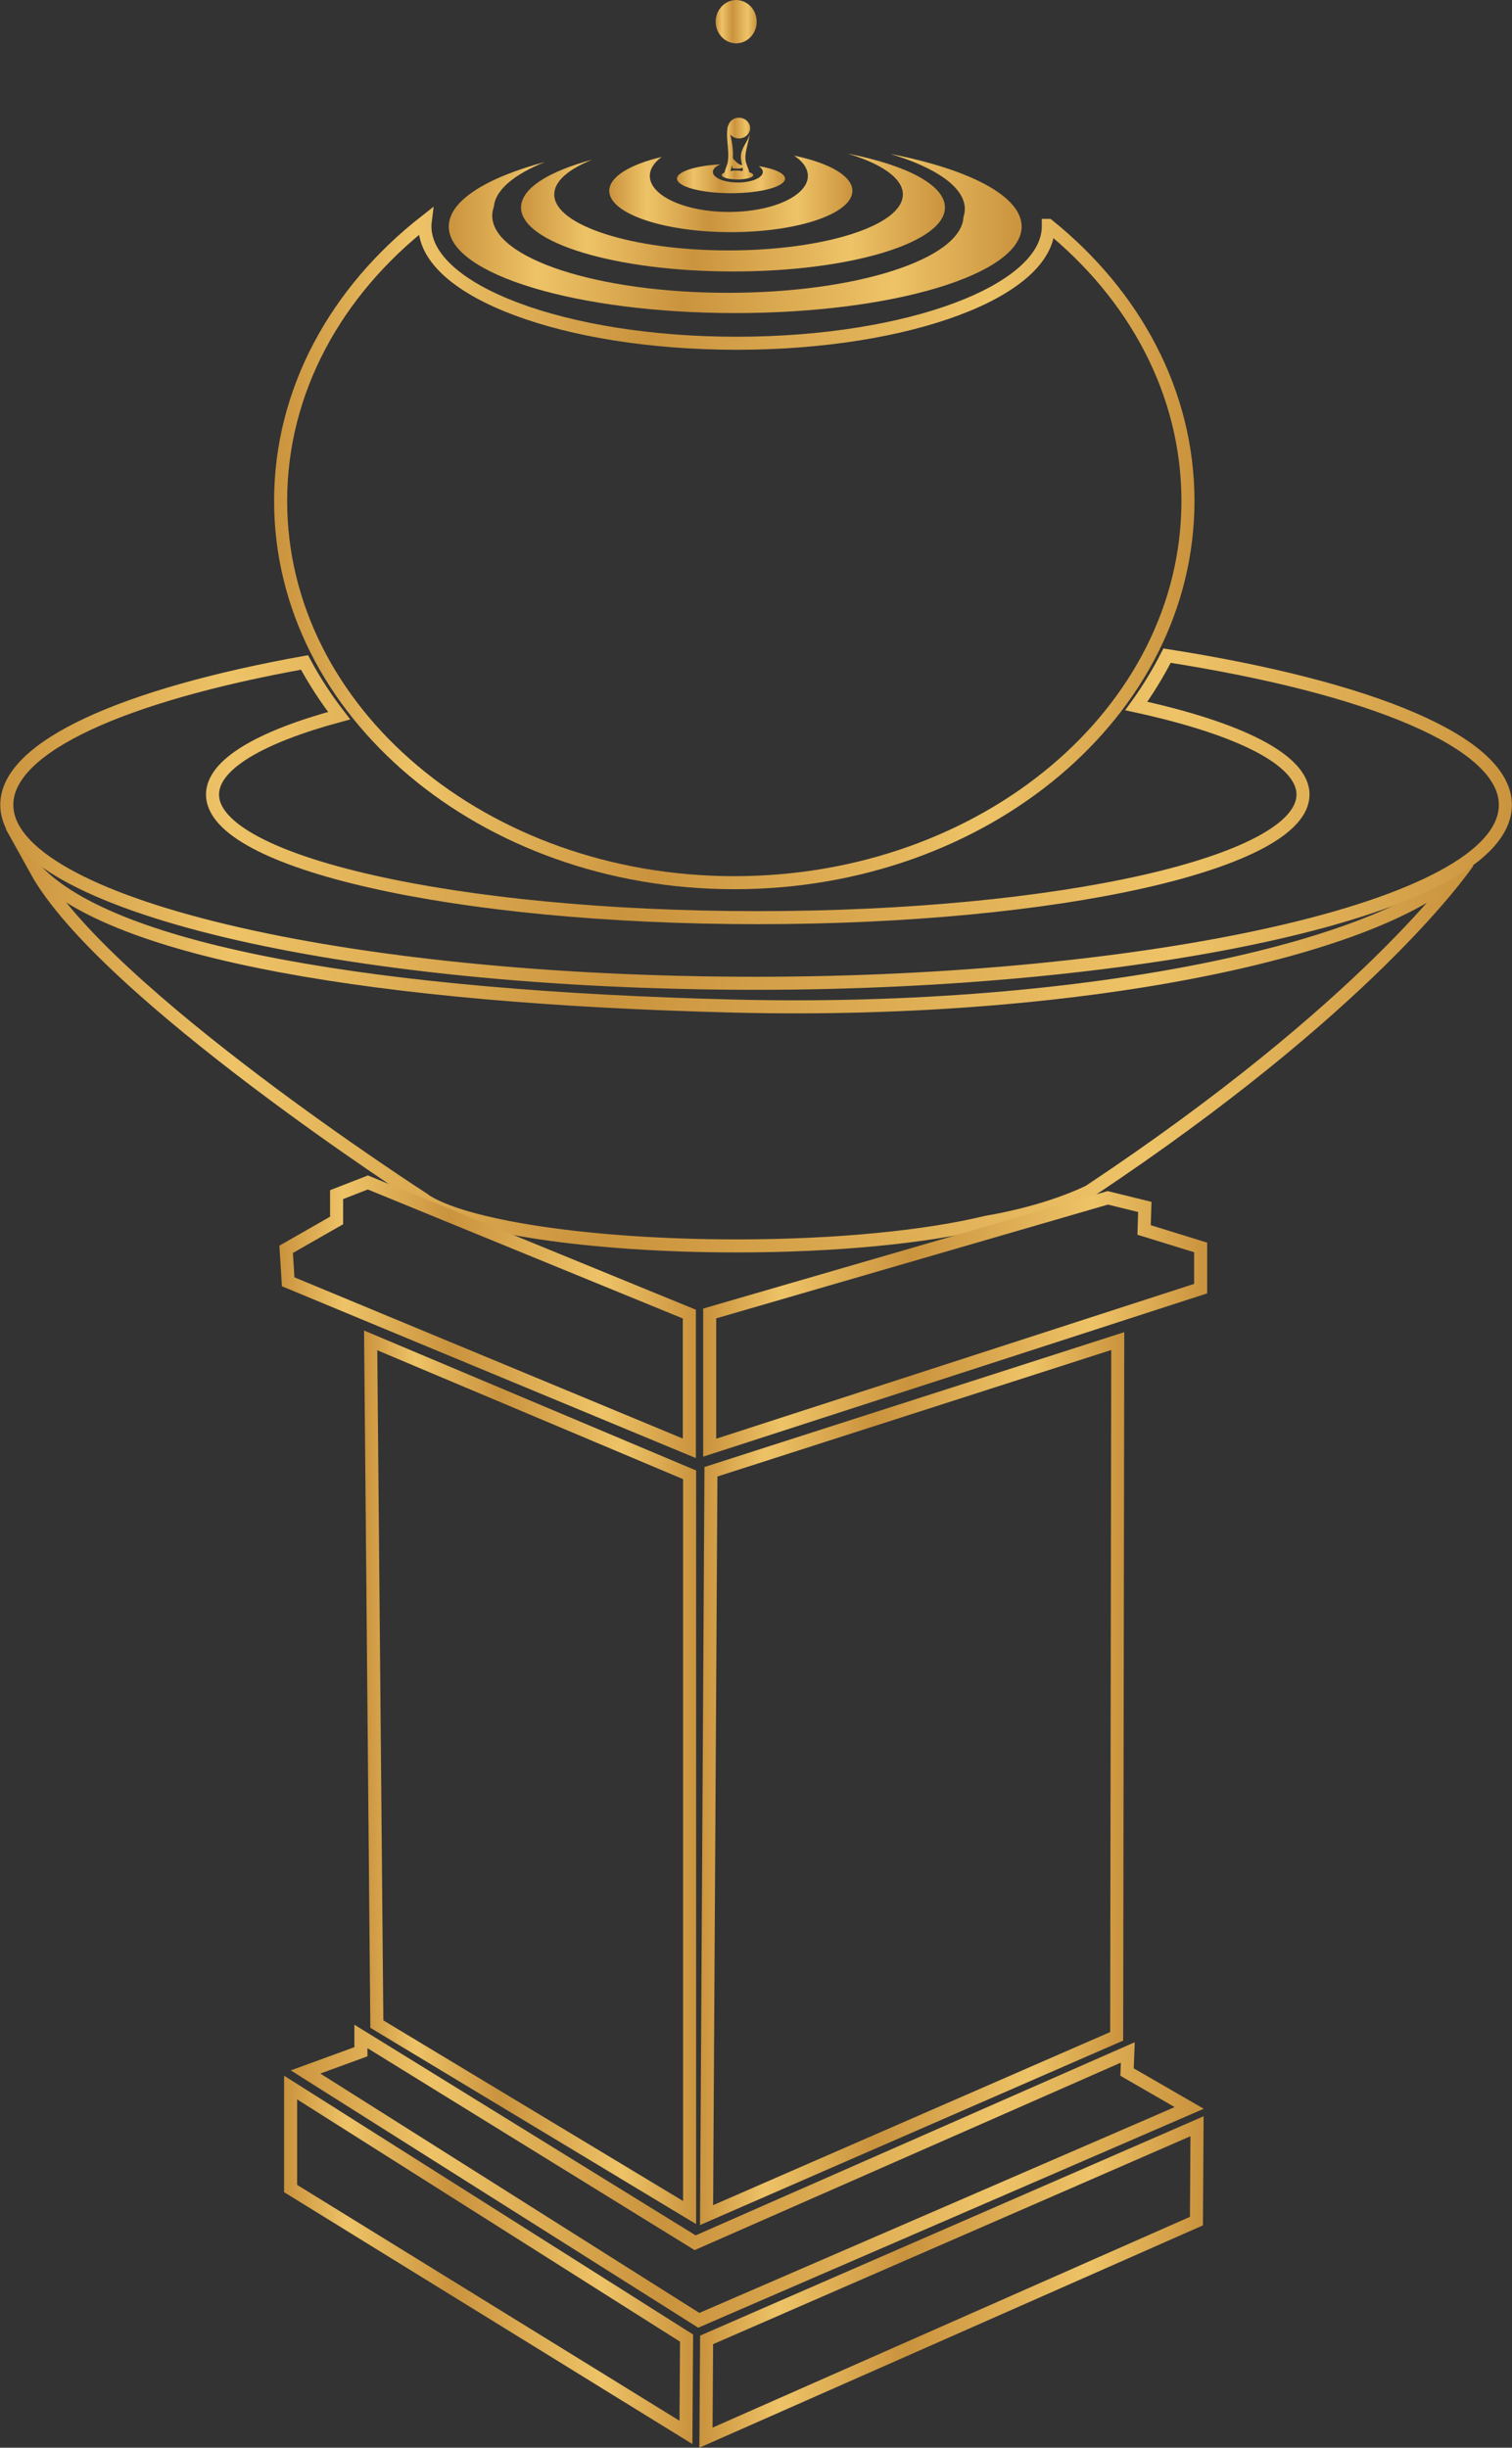 <?xml version="1.0" encoding="UTF-8" standalone="no"?>
<!-- Created with Inkscape (http://www.inkscape.org/) -->

<svg
   version="1.1"
   id="svg1"
   width="41.404"
   height="67.017"
   viewBox="0 0 41.404 67.017"
   xmlns="http://www.w3.org/2000/svg"
   xmlns:svg="http://www.w3.org/2000/svg">
  <rect x="0" y="0" width="41.404" height="67.017" fill="#333333" stroke="none"/>
  <defs
     id="defs1">
    <linearGradient
       x1="0"
       y1="0"
       x2="1"
       y2="0"
       gradientUnits="userSpaceOnUse"
       gradientTransform="matrix(30.158,0,0,-30.158,-14.973,65.293)"
       spreadMethod="pad"
       id="linearGradient8">
      <stop
         style="stop-opacity:1;stop-color:#ca933d"
         offset="0"
         id="stop4" />
      <stop
         style="stop-opacity:1;stop-color:#eec367"
         offset="0.155"
         id="stop5" />
      <stop
         style="stop-opacity:1;stop-color:#ca933d"
         offset="0.408"
         id="stop6" />
      <stop
         style="stop-opacity:1;stop-color:#eec367"
         offset="0.775"
         id="stop7" />
      <stop
         style="stop-opacity:1;stop-color:#ca933d"
         offset="1"
         id="stop8" />
    </linearGradient>
    <clipPath
       clipPathUnits="userSpaceOnUse"
       id="clipPath8">
      <path
         d="M 24.496,2309.504 H 2333.504 V 24.496 H 24.496 Z"
         transform="translate(-237.067,-1716.817)"
         id="path8" />
    </clipPath>
    <linearGradient
       x1="0"
       y1="0"
       x2="1"
       y2="0"
       gradientUnits="userSpaceOnUse"
       gradientTransform="matrix(31.054,0,0,-31.054,-23.97,62.637)"
       spreadMethod="pad"
       id="linearGradient13">
      <stop
         style="stop-opacity:1;stop-color:#ca933d"
         offset="0"
         id="stop9" />
      <stop
         style="stop-opacity:1;stop-color:#eec367"
         offset="0.155"
         id="stop10" />
      <stop
         style="stop-opacity:1;stop-color:#ca933d"
         offset="0.408"
         id="stop11" />
      <stop
         style="stop-opacity:1;stop-color:#eec367"
         offset="0.775"
         id="stop12" />
      <stop
         style="stop-opacity:1;stop-color:#ca933d"
         offset="1"
         id="stop13" />
    </linearGradient>
    <clipPath
       clipPathUnits="userSpaceOnUse"
       id="clipPath13">
      <path
         d="M 24.496,2309.504 H 2333.504 V 24.496 H 24.496 Z"
         transform="translate(-245.958,-1724.013)"
         id="path13" />
    </clipPath>
    <linearGradient
       x1="0"
       y1="0"
       x2="1"
       y2="0"
       gradientUnits="userSpaceOnUse"
       gradientTransform="matrix(18.907,0,0,-18.907,-15.904,59.372)"
       spreadMethod="pad"
       id="linearGradient18">
      <stop
         style="stop-opacity:1;stop-color:#ca933d"
         offset="0"
         id="stop14" />
      <stop
         style="stop-opacity:1;stop-color:#eec367"
         offset="0.155"
         id="stop15" />
      <stop
         style="stop-opacity:1;stop-color:#ca933d"
         offset="0.408"
         id="stop16" />
      <stop
         style="stop-opacity:1;stop-color:#eec367"
         offset="0.775"
         id="stop17" />
      <stop
         style="stop-opacity:1;stop-color:#ca933d"
         offset="1"
         id="stop18" />
    </linearGradient>
    <clipPath
       clipPathUnits="userSpaceOnUse"
       id="clipPath18">
      <path
         d="M 24.496,2309.504 H 2333.504 V 24.496 H 24.496 Z"
         transform="translate(-243.519,-1732.848)"
         id="path18" />
    </clipPath>
    <linearGradient
       x1="0"
       y1="0"
       x2="1"
       y2="0"
       gradientUnits="userSpaceOnUse"
       gradientTransform="matrix(10.355,0,0,-10.355,-8.313,63.411)"
       spreadMethod="pad"
       id="linearGradient23">
      <stop
         style="stop-opacity:1;stop-color:#ca933d"
         offset="0"
         id="stop19" />
      <stop
         style="stop-opacity:1;stop-color:#eec367"
         offset="0.155"
         id="stop20" />
      <stop
         style="stop-opacity:1;stop-color:#ca933d"
         offset="0.408"
         id="stop21" />
      <stop
         style="stop-opacity:1;stop-color:#eec367"
         offset="0.775"
         id="stop22" />
      <stop
         style="stop-opacity:1;stop-color:#ca933d"
         offset="1"
         id="stop23" />
    </linearGradient>
    <clipPath
       clipPathUnits="userSpaceOnUse"
       id="clipPath23">
      <path
         d="M 24.496,2309.504 H 2333.504 V 24.496 H 24.496 Z"
         transform="translate(-244.74,-1712.879)"
         id="path23" />
    </clipPath>
    <linearGradient
       x1="0"
       y1="0"
       x2="1"
       y2="0"
       gradientUnits="userSpaceOnUse"
       gradientTransform="matrix(8.556,0,0,-8.556,-1.817,63.245)"
       spreadMethod="pad"
       id="linearGradient28">
      <stop
         style="stop-opacity:1;stop-color:#ca933d"
         offset="0"
         id="stop24" />
      <stop
         style="stop-opacity:1;stop-color:#eec367"
         offset="0.155"
         id="stop25" />
      <stop
         style="stop-opacity:1;stop-color:#ca933d"
         offset="0.408"
         id="stop26" />
      <stop
         style="stop-opacity:1;stop-color:#eec367"
         offset="0.775"
         id="stop27" />
      <stop
         style="stop-opacity:1;stop-color:#ca933d"
         offset="1"
         id="stop28" />
    </linearGradient>
    <clipPath
       clipPathUnits="userSpaceOnUse"
       id="clipPath28">
      <path
         d="M 24.496,2309.504 H 2333.504 V 24.496 H 24.496 Z"
         transform="translate(-229.544,-1713.195)"
         id="path28" />
    </clipPath>
    <linearGradient
       x1="0"
       y1="0"
       x2="1"
       y2="0"
       gradientUnits="userSpaceOnUse"
       gradientTransform="matrix(6.822,0,0,-6.822,-0.136,57.028)"
       spreadMethod="pad"
       id="linearGradient33">
      <stop
         style="stop-opacity:1;stop-color:#ca933d"
         offset="0"
         id="stop29" />
      <stop
         style="stop-opacity:1;stop-color:#eec367"
         offset="0.155"
         id="stop30" />
      <stop
         style="stop-opacity:1;stop-color:#ca933d"
         offset="0.408"
         id="stop31" />
      <stop
         style="stop-opacity:1;stop-color:#eec367"
         offset="0.775"
         id="stop32" />
      <stop
         style="stop-opacity:1;stop-color:#ca933d"
         offset="1"
         id="stop33" />
    </linearGradient>
    <clipPath
       clipPathUnits="userSpaceOnUse"
       id="clipPath33">
      <path
         d="M 24.496,2309.504 H 2333.504 V 24.496 H 24.496 Z"
         transform="translate(-229.601,-1709.952)"
         id="path33" />
    </clipPath>
    <linearGradient
       x1="0"
       y1="0"
       x2="1"
       y2="0"
       gradientUnits="userSpaceOnUse"
       gradientTransform="matrix(8.716,0,0,-8.716,-0.224,59.696)"
       spreadMethod="pad"
       id="linearGradient38">
      <stop
         style="stop-opacity:1;stop-color:#ca933d"
         offset="0"
         id="stop34" />
      <stop
         style="stop-opacity:1;stop-color:#eec367"
         offset="0.155"
         id="stop35" />
      <stop
         style="stop-opacity:1;stop-color:#ca933d"
         offset="0.408"
         id="stop36" />
      <stop
         style="stop-opacity:1;stop-color:#eec367"
         offset="0.775"
         id="stop37" />
      <stop
         style="stop-opacity:1;stop-color:#ca933d"
         offset="1"
         id="stop38" />
    </linearGradient>
    <clipPath
       clipPathUnits="userSpaceOnUse"
       id="clipPath38">
      <path
         d="M 24.496,2309.504 H 2333.504 V 24.496 H 24.496 Z"
         transform="translate(-236.589,-1707.254)"
         id="path38" />
    </clipPath>
    <linearGradient
       x1="0"
       y1="0"
       x2="1"
       y2="0"
       gradientUnits="userSpaceOnUse"
       gradientTransform="matrix(18.755,0,0,-18.755,-1.441,63.446)"
       spreadMethod="pad"
       id="linearGradient43">
      <stop
         style="stop-opacity:1;stop-color:#ca933d"
         offset="0"
         id="stop39" />
      <stop
         style="stop-opacity:1;stop-color:#eec367"
         offset="0.155"
         id="stop40" />
      <stop
         style="stop-opacity:1;stop-color:#ca933d"
         offset="0.408"
         id="stop41" />
      <stop
         style="stop-opacity:1;stop-color:#eec367"
         offset="0.775"
         id="stop42" />
      <stop
         style="stop-opacity:1;stop-color:#ca933d"
         offset="1"
         id="stop43" />
    </linearGradient>
    <clipPath
       clipPathUnits="userSpaceOnUse"
       id="clipPath43">
      <path
         d="M 24.496,2309.504 H 2333.504 V 24.496 H 24.496 Z"
         transform="translate(-229.401,-1695.344)"
         id="path43" />
    </clipPath>
    <linearGradient
       x1="0"
       y1="0"
       x2="1"
       y2="0"
       gradientUnits="userSpaceOnUse"
       gradientTransform="matrix(8.403,0,0,-8.403,-0.135,62.461)"
       spreadMethod="pad"
       id="linearGradient48">
      <stop
         style="stop-opacity:1;stop-color:#ca933d"
         offset="0"
         id="stop44" />
      <stop
         style="stop-opacity:1;stop-color:#eec367"
         offset="0.155"
         id="stop45" />
      <stop
         style="stop-opacity:1;stop-color:#ca933d"
         offset="0.408"
         id="stop46" />
      <stop
         style="stop-opacity:1;stop-color:#eec367"
         offset="0.775"
         id="stop47" />
      <stop
         style="stop-opacity:1;stop-color:#ca933d"
         offset="1"
         id="stop48" />
    </linearGradient>
    <clipPath
       clipPathUnits="userSpaceOnUse"
       id="clipPath48">
      <path
         d="M 24.496,2309.504 H 2333.504 V 24.496 H 24.496 Z"
         transform="translate(-227.958,-1694.609)"
         id="path48" />
    </clipPath>
    <linearGradient
       x1="0"
       y1="0"
       x2="1"
       y2="0"
       gradientUnits="userSpaceOnUse"
       gradientTransform="matrix(10.359,0,0,-10.359,-0.148,67.192)"
       spreadMethod="pad"
       id="linearGradient53">
      <stop
         style="stop-opacity:1;stop-color:#ca933d"
         offset="0"
         id="stop49" />
      <stop
         style="stop-opacity:1;stop-color:#eec367"
         offset="0.155"
         id="stop50" />
      <stop
         style="stop-opacity:1;stop-color:#ca933d"
         offset="0.408"
         id="stop51" />
      <stop
         style="stop-opacity:1;stop-color:#eec367"
         offset="0.775"
         id="stop52" />
      <stop
         style="stop-opacity:1;stop-color:#ca933d"
         offset="1"
         id="stop53" />
    </linearGradient>
    <clipPath
       clipPathUnits="userSpaceOnUse"
       id="clipPath53">
      <path
         d="M 24.496,2309.504 H 2333.504 V 24.496 H 24.496 Z"
         transform="translate(-236.501,-1689.428)"
         id="path53" />
    </clipPath>
    <linearGradient
       x1="0"
       y1="0"
       x2="1"
       y2="0"
       gradientUnits="userSpaceOnUse"
       gradientTransform="matrix(1.122,0,0,1.122,271.583,751.958)"
       spreadMethod="pad"
       id="linearGradient58">
      <stop
         style="stop-opacity:1;stop-color:#ca933d"
         offset="0"
         id="stop54" />
      <stop
         style="stop-opacity:1;stop-color:#eec367"
         offset="0.155"
         id="stop55" />
      <stop
         style="stop-opacity:1;stop-color:#ca933d"
         offset="0.408"
         id="stop56" />
      <stop
         style="stop-opacity:1;stop-color:#eec367"
         offset="0.775"
         id="stop57" />
      <stop
         style="stop-opacity:1;stop-color:#ca933d"
         offset="1"
         id="stop58" />
    </linearGradient>
    <linearGradient
       x1="0"
       y1="0"
       x2="1"
       y2="0"
       gradientUnits="userSpaceOnUse"
       gradientTransform="matrix(0.863,0,0,0.863,271.748,755.435)"
       spreadMethod="pad"
       id="linearGradient63">
      <stop
         style="stop-opacity:1;stop-color:#ca933d"
         offset="0"
         id="stop59" />
      <stop
         style="stop-opacity:1;stop-color:#eec367"
         offset="0.155"
         id="stop60" />
      <stop
         style="stop-opacity:1;stop-color:#ca933d"
         offset="0.408"
         id="stop61" />
      <stop
         style="stop-opacity:1;stop-color:#eec367"
         offset="0.775"
         id="stop62" />
      <stop
         style="stop-opacity:1;stop-color:#ca933d"
         offset="1"
         id="stop63" />
    </linearGradient>
    <linearGradient
       x1="0"
       y1="0"
       x2="1"
       y2="0"
       gradientUnits="userSpaceOnUse"
       gradientTransform="matrix(6.5106665e-4,0,0,6.5106665e-4,271.918,754.796)"
       spreadMethod="pad"
       id="linearGradient68">
      <stop
         style="stop-opacity:1;stop-color:#ca933d"
         offset="0"
         id="stop64" />
      <stop
         style="stop-opacity:1;stop-color:#eec367"
         offset="0.155"
         id="stop65" />
      <stop
         style="stop-opacity:1;stop-color:#ca933d"
         offset="0.408"
         id="stop66" />
      <stop
         style="stop-opacity:1;stop-color:#eec367"
         offset="0.775"
         id="stop67" />
      <stop
         style="stop-opacity:1;stop-color:#ca933d"
         offset="1"
         id="stop68" />
    </linearGradient>
    <linearGradient
       x1="0"
       y1="0"
       x2="1"
       y2="0"
       gradientUnits="userSpaceOnUse"
       gradientTransform="matrix(2.959,0,0,2.959,270.523,756.259)"
       spreadMethod="pad"
       id="linearGradient73">
      <stop
         style="stop-opacity:1;stop-color:#ca933d"
         offset="0"
         id="stop69" />
      <stop
         style="stop-opacity:1;stop-color:#eec367"
         offset="0.155"
         id="stop70" />
      <stop
         style="stop-opacity:1;stop-color:#ca933d"
         offset="0.408"
         id="stop71" />
      <stop
         style="stop-opacity:1;stop-color:#eec367"
         offset="0.775"
         id="stop72" />
      <stop
         style="stop-opacity:1;stop-color:#ca933d"
         offset="1"
         id="stop73" />
    </linearGradient>
    <linearGradient
       x1="0"
       y1="0"
       x2="1"
       y2="0"
       gradientUnits="userSpaceOnUse"
       gradientTransform="matrix(6.66,0,0,6.66,268.669,756.675)"
       spreadMethod="pad"
       id="linearGradient78">
      <stop
         style="stop-opacity:1;stop-color:#ca933d"
         offset="0"
         id="stop74" />
      <stop
         style="stop-opacity:1;stop-color:#eec367"
         offset="0.155"
         id="stop75" />
      <stop
         style="stop-opacity:1;stop-color:#ca933d"
         offset="0.408"
         id="stop76" />
      <stop
         style="stop-opacity:1;stop-color:#eec367"
         offset="0.775"
         id="stop77" />
      <stop
         style="stop-opacity:1;stop-color:#ca933d"
         offset="1"
         id="stop78" />
    </linearGradient>
    <linearGradient
       x1="0"
       y1="0"
       x2="1"
       y2="0"
       gradientUnits="userSpaceOnUse"
       gradientTransform="matrix(11.609,0,0,11.609,266.252,757.186)"
       spreadMethod="pad"
       id="linearGradient83">
      <stop
         style="stop-opacity:1;stop-color:#ca933d"
         offset="0"
         id="stop79" />
      <stop
         style="stop-opacity:1;stop-color:#eec367"
         offset="0.155"
         id="stop80" />
      <stop
         style="stop-opacity:1;stop-color:#ca933d"
         offset="0.408"
         id="stop81" />
      <stop
         style="stop-opacity:1;stop-color:#eec367"
         offset="0.775"
         id="stop82" />
      <stop
         style="stop-opacity:1;stop-color:#ca933d"
         offset="1"
         id="stop83" />
    </linearGradient>
    <linearGradient
       x1="0"
       y1="0"
       x2="1"
       y2="0"
       gradientUnits="userSpaceOnUse"
       gradientTransform="matrix(15.686,0,0,15.686,264.275,757.758)"
       spreadMethod="pad"
       id="linearGradient88">
      <stop
         style="stop-opacity:1;stop-color:#ca933d"
         offset="0"
         id="stop84" />
      <stop
         style="stop-opacity:1;stop-color:#eec367"
         offset="0.155"
         id="stop85" />
      <stop
         style="stop-opacity:1;stop-color:#ca933d"
         offset="0.408"
         id="stop86" />
      <stop
         style="stop-opacity:1;stop-color:#eec367"
         offset="0.775"
         id="stop87" />
      <stop
         style="stop-opacity:1;stop-color:#ca933d"
         offset="1"
         id="stop88" />
    </linearGradient>
  </defs>
  <g
     id="g1"
     transform="translate(-251.985,-751.365)">
    <path
       id="path4"
       d="m 0,0 c -7.325,0.181 -12.741,1.094 -14.341,2.79 1.399,-2.528 7.952,-6.751 7.952,-6.751 l 0.003,-0.006 c 0.796,-0.556 3.407,-0.959 6.438,-0.959 2.063,0 3.907,0.189 5.125,0.485 0.978,0.167 1.708,0.435 2.132,0.642 l 0.003,0.005 c 5.682,3.782 7.62,6.548 7.764,6.752 C 13.621,1.227 7.32,-0.18 0,0 Z"
       style="fill:none;stroke:url(#linearGradient8);stroke-width:0.268;stroke-linecap:butt;stroke-linejoin:miter;stroke-miterlimit:10;stroke-dasharray:none;stroke-opacity:1"
       transform="matrix(1.333,0,0,-1.333,272.089,778.911)"
       clip-path="url(#clipPath8)" />
    <path
       id="path9"
       d="m 0,0 c -0.182,-0.358 -0.393,-0.704 -0.632,-1.034 2.111,-0.46 3.425,-1.105 3.425,-1.819 0,-1.397 -5.015,-2.529 -11.202,-2.529 -6.185,0 -11.2,1.132 -11.2,2.529 0,0.616 0.977,1.181 2.601,1.62 -0.268,0.347 -0.507,0.712 -0.711,1.093 -3.716,-0.669 -6.116,-1.73 -6.116,-2.924 0,-2.025 6.891,-3.666 15.393,-3.666 7.9,0 15.392,1.521 15.392,3.666 C 6.95,-1.783 4.186,-0.655 0,0 Z"
       style="fill:none;stroke:url(#linearGradient13);stroke-width:0.268;stroke-linecap:butt;stroke-linejoin:miter;stroke-miterlimit:10;stroke-dasharray:none;stroke-opacity:1"
       transform="matrix(1.333,0,0,-1.333,283.943,769.316)"
       clip-path="url(#clipPath13)" />
    <path
       id="path14"
       d="m 0,0 c 0,-0.005 0.001,-0.011 0.001,-0.017 0,-1.328 -2.867,-2.404 -6.404,-2.404 -3.536,0 -6.403,1.076 -6.403,2.404 0,0.033 0.002,0.064 0.006,0.096 -1.827,-1.432 -2.97,-3.472 -2.97,-5.739 0,-4.331 4.173,-7.841 9.319,-7.841 5.148,0 9.32,3.51 9.32,7.841 0,2.224 -1.1,4.233 -2.869,5.66 z"
       style="fill:none;stroke:url(#linearGradient18);stroke-width:0.268;stroke-linecap:butt;stroke-linejoin:miter;stroke-miterlimit:10;stroke-dasharray:none;stroke-opacity:1"
       transform="matrix(1.333,0,0,-1.333,280.691,757.536)"
       clip-path="url(#clipPath18)" />
    <path
       id="path19"
       d="M 0,0 0.761,-0.187 0.746,-0.66 1.908,-1.019 V -1.865 L -8.178,-5.132 v 2.757 z"
       style="fill:none;stroke:url(#linearGradient23);stroke-width:0.268;stroke-linecap:butt;stroke-linejoin:miter;stroke-miterlimit:10;stroke-dasharray:none;stroke-opacity:1"
       transform="matrix(1.333,0,0,-1.333,282.32,784.161)"
       clip-path="url(#clipPath23)" />
    <path
       id="path24"
       d="m 0,0 -0.643,-0.25 v -0.531 l -1.036,-0.592 0.041,-0.667 8.242,-3.421 v 2.757 z"
       style="fill:none;stroke:url(#linearGradient28);stroke-width:0.268;stroke-linecap:butt;stroke-linejoin:miter;stroke-miterlimit:10;stroke-dasharray:none;stroke-opacity:1"
       transform="matrix(1.333,0,0,-1.333,262.059,783.74)"
       clip-path="url(#clipPath28)" />
    <path
       id="path29"
       d="m 0,0 6.552,-2.761 v -15.153 l -6.425,3.871 z"
       style="fill:none;stroke:url(#linearGradient33);stroke-width:0.268;stroke-linecap:butt;stroke-linejoin:miter;stroke-miterlimit:10;stroke-dasharray:none;stroke-opacity:1"
       transform="matrix(1.333,0,0,-1.333,262.135,788.064)"
       clip-path="url(#clipPath33)" />
    <path
       id="path34"
       d="M 0,0 8.357,2.684 8.335,-11.596 -0.09,-15.268 Z"
       style="fill:none;stroke:url(#linearGradient38);stroke-width:0.267;stroke-linecap:butt;stroke-linejoin:miter;stroke-miterlimit:10;stroke-dasharray:none;stroke-opacity:1"
       transform="matrix(1.333,0,0,-1.333,271.453,791.661)"
       clip-path="url(#clipPath38)" />
    <path
       id="path39"
       d="m 0,0 v 0.315 l 6.866,-4.238 8.888,3.909 -0.015,-0.403 1.277,-0.737 -10.075,-4.362 -8.078,5.101 z"
       style="fill:none;stroke:url(#linearGradient43);stroke-width:0.269;stroke-linecap:butt;stroke-linejoin:miter;stroke-miterlimit:10;stroke-dasharray:none;stroke-opacity:1"
       transform="matrix(1.333,0,0,-1.333,261.868,807.541)"
       clip-path="url(#clipPath43)" />
    <path
       id="path44"
       d="M 0,0 8.134,-5.146 8.121,-7.083 0,-2.074 Z"
       style="fill:none;stroke:url(#linearGradient48);stroke-width:0.268;stroke-linecap:butt;stroke-linejoin:miter;stroke-miterlimit:10;stroke-dasharray:none;stroke-opacity:1"
       transform="matrix(1.333,0,0,-1.333,259.943,808.521)"
       clip-path="url(#clipPath48)" />
    <path
       id="path49"
       d="M 0,0 10.075,4.388 10.063,2.44 -0.013,-2.008 Z"
       style="fill:none;stroke:url(#linearGradient53);stroke-width:0.268;stroke-linecap:butt;stroke-linejoin:miter;stroke-miterlimit:10;stroke-dasharray:none;stroke-opacity:1"
       transform="matrix(1.333,0,0,-1.333,271.334,815.43)"
       clip-path="url(#clipPath53)" />
    <path
       id="path58"
       d="m 271.583,751.959 c 0,0.327 0.252,0.593 0.561,0.593 v 0 c 0.309,0 0.561,-0.267 0.561,-0.593 v 0 c 0,-0.328 -0.252,-0.593 -0.561,-0.593 v 0 c -0.309,0 -0.561,0.265 -0.561,0.593"
       style="fill:url(#linearGradient58);stroke:none;stroke-width:1.333" />
    <path
       id="path63"
       d="m 271.923,754.819 c 0,-0.013 -0.003,-0.013 -0.004,-0.019 v 0 c -0.075,0.343 0.052,0.675 -0.007,1.013 v 0 c -0.007,0.052 -0.072,0.188 -0.089,0.277 v 0 c -0.048,0.02 -0.075,0.043 -0.075,0.068 v 0 c 0,0.068 0.193,0.121 0.432,0.121 v 0 c 0.237,0 0.432,-0.053 0.432,-0.121 v 0 c 0,-0.029 -0.043,-0.057 -0.109,-0.077 v 0 c -0.011,-0.096 -0.105,-0.232 -0.107,-0.38 v 0 c -0.004,-0.233 0.092,-0.44 0.121,-0.665 v 0 c -0.071,0.257 -0.287,0.413 -0.237,0.715 v 0 c 0.009,0.051 0.017,0.096 0.027,0.136 v 0 c -0.108,-0.013 -0.173,-0.105 -0.253,-0.18 v 0 c 0.013,-0.215 -0.019,-0.443 -0.071,-0.66 v 0 c 0.056,0.065 0.139,0.109 0.236,0.109 v 0 c 0.168,0 0.307,-0.127 0.307,-0.284 v 0 c 0,-0.156 -0.139,-0.284 -0.307,-0.284 v 0 c -0.149,0 -0.267,0.1 -0.296,0.231 m 0.109,1.064 c 0.004,0.032 0.007,0.063 0.015,0.092 v 0 c 0.076,0.001 0.205,0.023 0.273,-0.02 v 0 c 0.005,0.036 0.007,0.067 0.003,0.092 v 0 c -0.045,0 -0.092,-0.013 -0.143,-0.013 v 0 c -0.071,0 -0.137,0 -0.196,0.013 v 0 c 0.021,-0.053 0.036,-0.109 0.048,-0.169"
       style="fill:url(#linearGradient63);stroke:none;stroke-width:1.333" />
    <path
       id="path68"
       d="m 271.917,754.799 c 0.001,0 0.001,0 0.001,10e-4 v 0 0 c 0,0 0,0 0,0 v 0 c 0,0 0,0 -0.001,0"
       style="fill:url(#linearGradient68);stroke:none;stroke-width:1.333" />
    <path
       id="path73"
       d="m 270.523,756.255 c 0,0.221 0.663,0.4 1.479,0.4 v 0 c 0.817,0 1.48,-0.179 1.48,-0.4 v 0 c 0,-0.144 -0.289,-0.272 -0.723,-0.341 v 0 c 0.072,0.044 0.115,0.1 0.115,0.159 v 0 c 0,0.16 -0.308,0.289 -0.684,0.289 v 0 c -0.379,0 -0.684,-0.129 -0.684,-0.289 v 0 c 0,-0.081 0.08,-0.156 0.209,-0.209 v 0 c -0.68,0.036 -1.192,0.199 -1.192,0.392"
       style="fill:url(#linearGradient73);stroke:none;stroke-width:1.333" />
    <path
       id="path78"
       d="m 274.108,756.181 c 0,0.545 -0.969,0.987 -2.165,0.987 v 0 c -1.195,0 -2.163,-0.441 -2.163,-0.987 v 0 c 0,-0.191 0.121,-0.371 0.328,-0.52 v 0 c -0.868,0.204 -1.439,0.544 -1.439,0.929 v 0 c 0,0.624 1.491,1.131 3.329,1.131 v 0 c 1.839,0 3.329,-0.507 3.329,-1.131 v 0 c 0,-0.409 -0.64,-0.765 -1.596,-0.964 v 0 c 0.237,0.159 0.376,0.349 0.376,0.555"
       style="fill:url(#linearGradient78);stroke:none;stroke-width:1.333" />
    <path
       id="path83"
       d="m 276.708,756.689 c 0,0.847 -2.137,1.532 -4.773,1.532 v 0 c -2.636,0 -4.773,-0.685 -4.773,-1.532 v 0 c 0,-0.361 0.389,-0.691 1.04,-0.952 v 0 c -1.195,0.32 -1.949,0.788 -1.949,1.309 v 0 c 0,0.968 2.599,1.752 5.805,1.752 v 0 c 3.205,0 5.803,-0.784 5.803,-1.752 v 0 c 0,-0.619 -1.06,-1.161 -2.661,-1.475 v 0 c 0.929,0.28 1.509,0.677 1.509,1.117"
       style="fill:url(#linearGradient83);stroke:none;stroke-width:1.333" />
    <path
       id="path88"
       d="m 278.405,757.087 c 0,0.076 -0.013,0.149 -0.037,0.223 v 0 c -0.064,1.148 -2.927,2.072 -6.451,2.072 v 0 c -3.563,0 -6.453,-0.944 -6.453,-2.112 v 0 c 0,-0.081 0.016,-0.164 0.045,-0.244 v 0 c 0.04,-0.463 0.559,-0.888 1.401,-1.227 v 0 c -1.616,0.433 -2.636,1.067 -2.636,1.769 v 0 c 0,1.308 3.511,2.369 7.844,2.369 v 0 c 4.332,0 7.843,-1.061 7.843,-2.369 v 0 c 0,-0.835 -1.432,-1.568 -3.595,-1.989 v 0 c 1.253,0.376 2.039,0.915 2.039,1.508"
       style="fill:url(#linearGradient88);stroke:none;stroke-width:1.333" />
    <path
       id="path1229"
       d="m 0,0 h -27 m 2331,0 h 27 M 0,-2268 h -27 m 2331,0 h 27 M 6,6 v 27 m 0,-2307 v -27 M 2298,6 v 27 m 0,-2307 v -27"
       style="fill:none;stroke:#ffffff;stroke-width:1.25;stroke-linecap:butt;stroke-linejoin:miter;stroke-miterlimit:10;stroke-dasharray:none;stroke-opacity:1"
       transform="matrix(1.333,0,0,-1.333,-8,0)" />
    <path
       id="path1230"
       d="m 0,0 h -27 m 2331,0 h 27 M 0,-2268 h -27 m 2331,0 h 27 M 6,6 v 27 m 0,-2307 v -27 M 2298,6 v 27 m 0,-2307 v -27"
       style="fill:none;stroke:#000000;stroke-width:0.25;stroke-linecap:butt;stroke-linejoin:miter;stroke-miterlimit:10;stroke-dasharray:none;stroke-opacity:1"
       transform="matrix(1.333,0,0,-1.333,-8,0)" />
  </g>
</svg>
